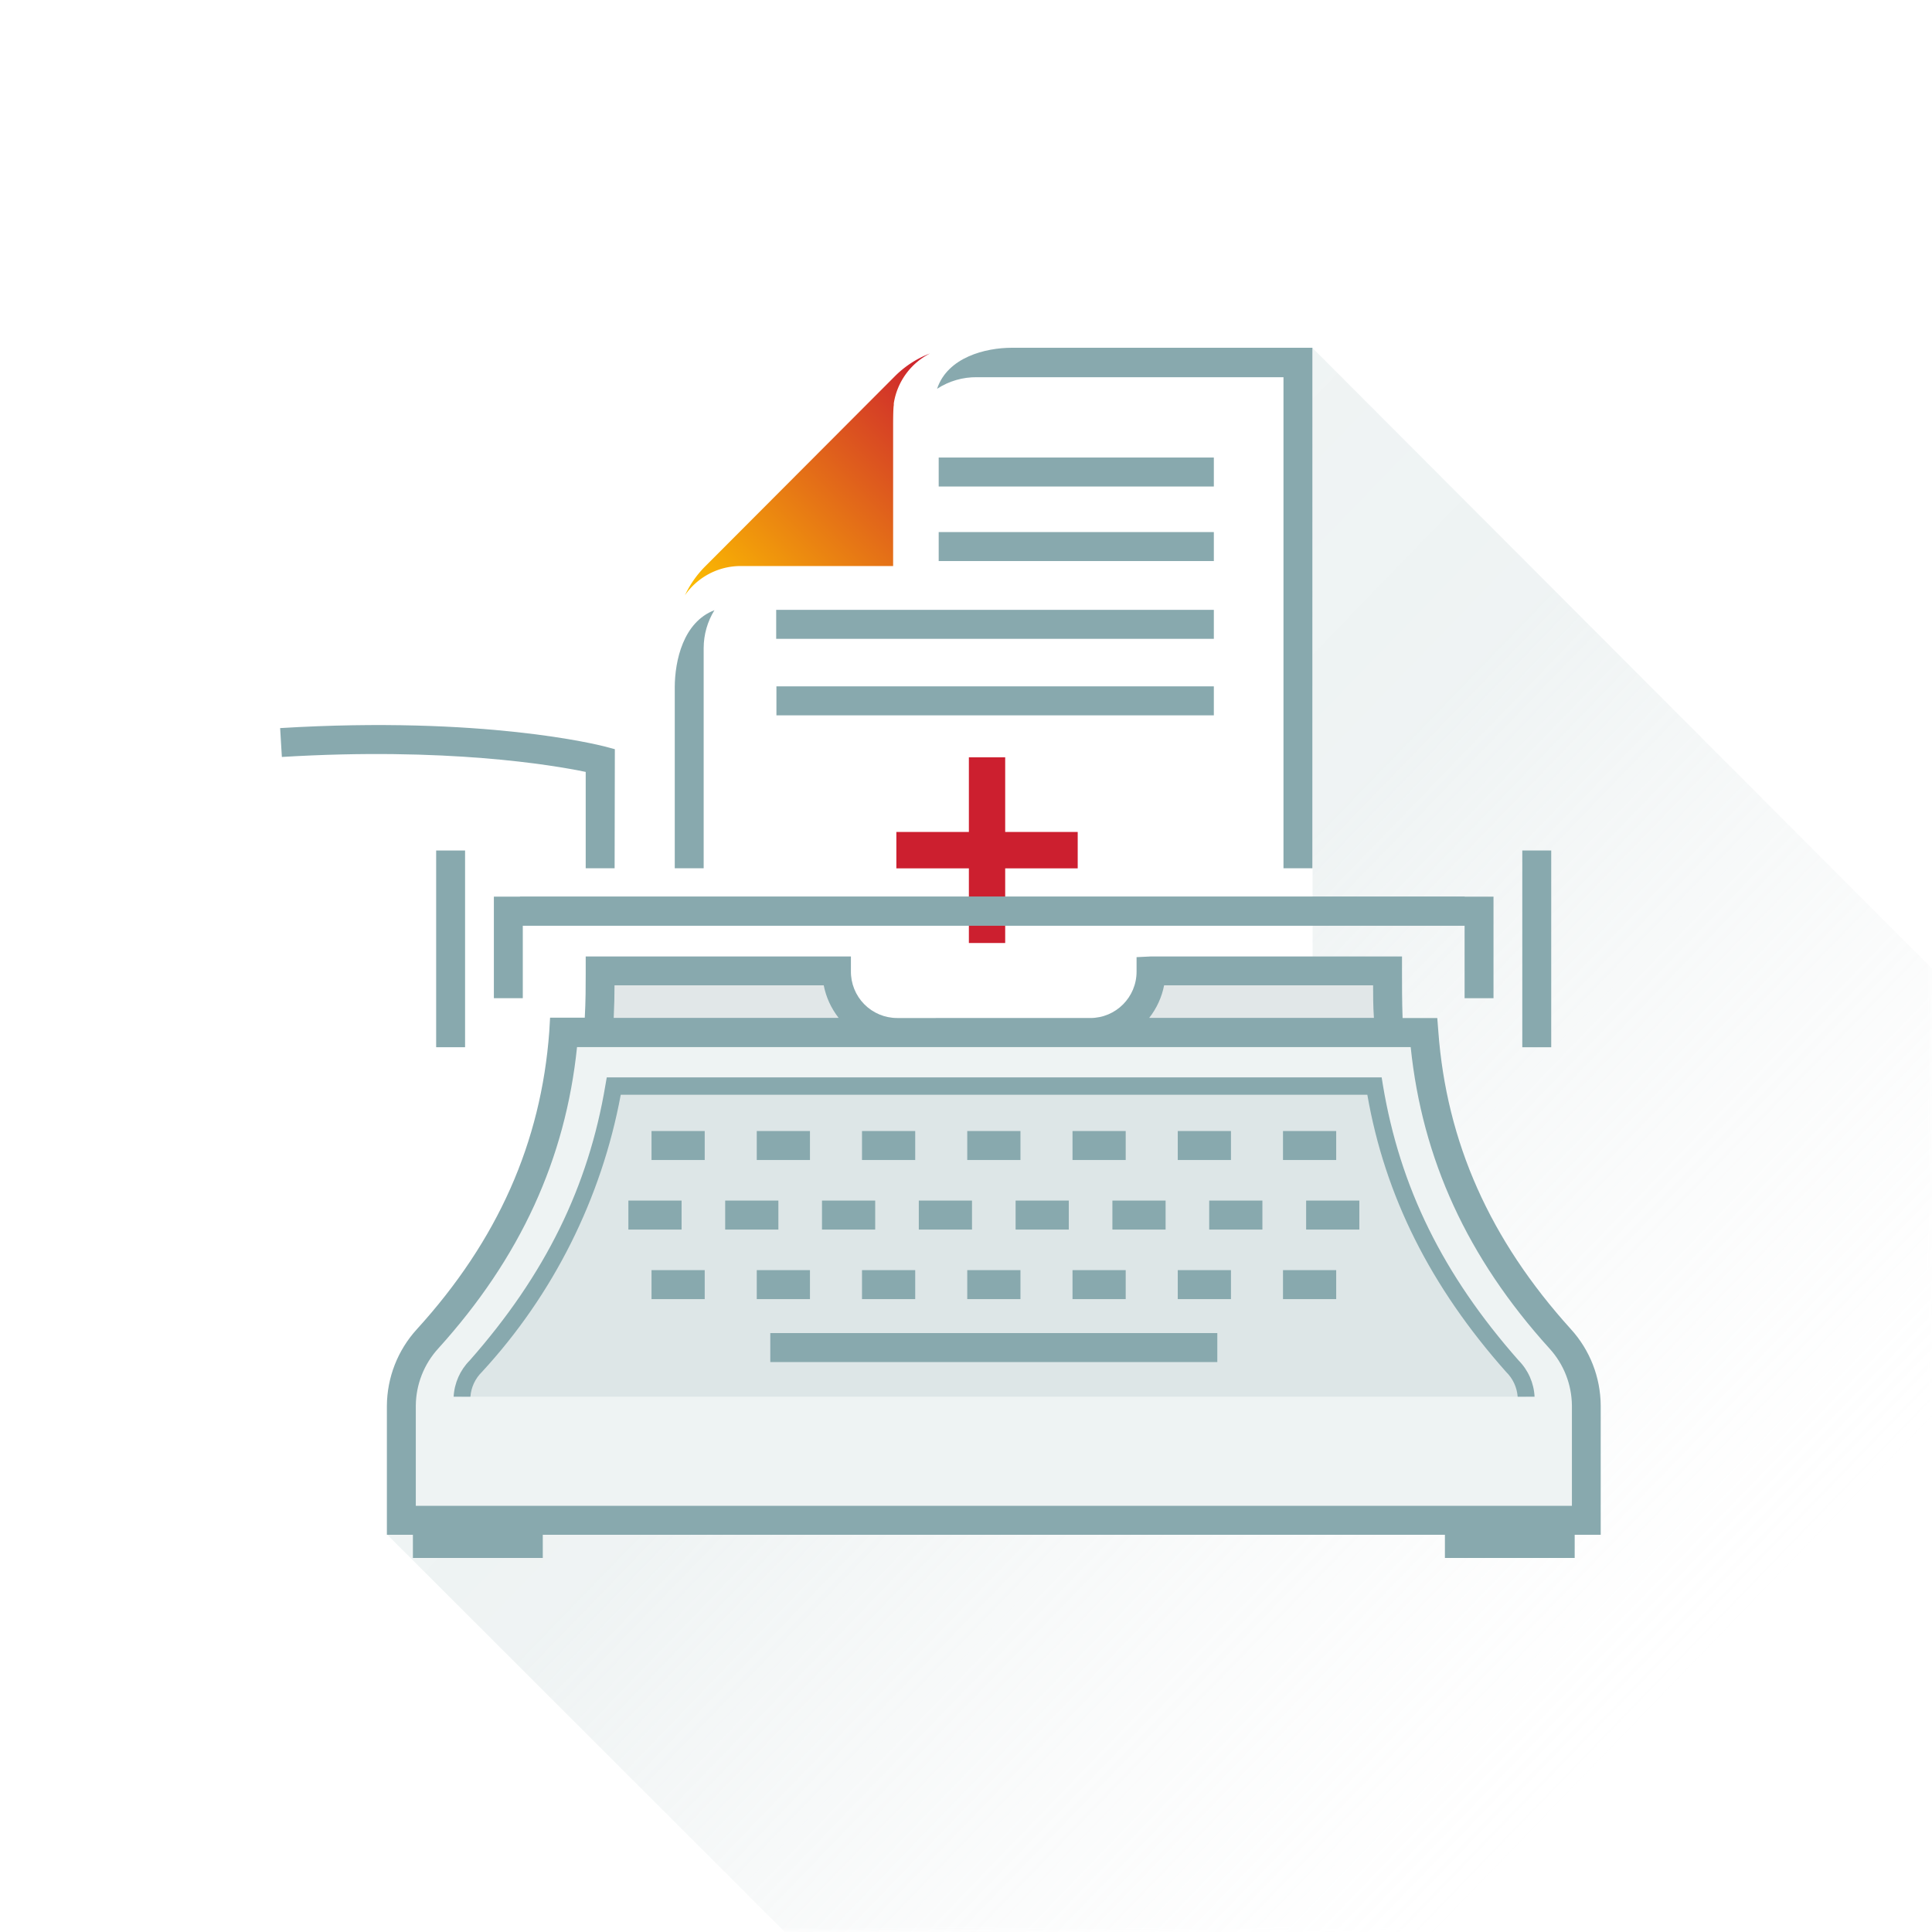 <?xml version="1.0" encoding="UTF-8"?>
<svg xmlns="http://www.w3.org/2000/svg" xmlns:xlink="http://www.w3.org/1999/xlink" width="200" height="200">
  <rect width="100%" height="100%" fill="#333333" stroke="none"/>
  <defs>
    <path id="a" d="M0 0h200v200H0z"></path>
    <linearGradient x1="27.022%" y1="33.507%" x2="78.773%" y2="85.191%" id="c">
      <stop stop-color="#C6D6D7" stop-opacity=".4" offset="0%"></stop>
      <stop stop-color="#C6D6D7" stop-opacity=".41" offset="27%"></stop>
      <stop stop-color="#E6E9E9" stop-opacity="0" offset="100%"></stop>
    </linearGradient>
    <linearGradient x1="17.272%" y1="115.849%" x2="116.564%" y2="17.705%" id="d">
      <stop stop-color="#FCBE00" offset="0%"></stop>
      <stop stop-color="#CC1F2F" offset="100%"></stop>
    </linearGradient>
  </defs>
  <g fill="none" fill-rule="evenodd">
    <mask id="b" fill="#fff">
      <use xlink:href="#a"></use>
    </mask>
    <use fill="#FFF" fill-rule="nonzero" xlink:href="#a"></use>
    <g mask="url(#b)">
      <path d="M96.07 0l68.173 68.292v99.24H45.006L.299 122.856l1.676-14.172c.635-5.184 6.836-11.436 10.704-17.568 3.999-6.36 5.891-20.1 5.891-20.1l3.592-.132.168-6.372h24.365l2.79 6.372h26.436l4.621-6.372h15.565L96.07 0z" fill="url(#c)" fill-rule="nonzero" transform="translate(39.776 36)" opacity=".7"></path>
      <path d="M143.807 106.884c-.18-2.556-.168-4.716-.168-6.372h-24.484v.084c-.007 3.475-2.819 6.288-6.286 6.288H92.887c-3.467 0-6.279-2.813-6.286-6.288v-.084H62.117c0 1.656 0 3.816-.168 6.372" fill="#E1E7E8" fill-rule="nonzero"></path>
      <path fill="#CC1F2F" fill-rule="nonzero" d="M104.057 78.396h-3.759v7.728h-7.507v3.768h7.507v7.728h3.759v-7.728h7.507v-3.768h-7.507z"></path>
      <path fill="#88A9AE" fill-rule="nonzero" d="M54.119 103.332h-2.993V92.82H151.625v3H54.119zM45.151 88.044h2.993v20.364h-2.993z"></path>
      <path fill="#88A9AE" fill-rule="nonzero" d="M154.607 103.332h-2.993V95.82H53.832v-3H154.607zM157.588 88.044h2.993v20.364h-2.993z"></path>
      <path d="M58.357 106.884c-.623 7.908-3.125 19.572-14.092 31.704-1.733 1.889-2.702 4.358-2.718 6.924v11.868h122.661v-11.868c-.015-2.566-.984-5.035-2.718-6.924-10.967-12.132-13.505-23.796-14.092-31.704H58.357z" fill="#EEF3F3" fill-rule="nonzero"></path>
      <path d="M63.625 89.88h-2.993v-9.972c-3.4-.708-14.439-2.58-31.453-1.548L29 75.372c21.144-1.284 33.009 1.764 33.524 1.884l1.125.3-.024 12.324z" fill="#88A9AE" fill-rule="nonzero"></path>
      <path d="M47.797 144.588c.086-1.196.601-2.321 1.449-3.168 9.686-11.004 12.955-21.084 14.26-28.992h78.745c1.317 7.908 4.562 18 14.272 28.992.84.851 1.349 1.974 1.437 3.168" fill="#DDE6E7" fill-rule="nonzero"></path>
      <path d="M158.857 144.588h-1.748c-.074-.974-.499-1.887-1.197-2.568-7.83-8.82-12.536-18.192-14.367-28.692H64.26c-1.996 10.73-6.976 20.676-14.367 28.692-.698.681-1.124 1.594-1.197 2.568h-1.736c.075-1.415.668-2.752 1.664-3.756 7.83-8.88 12.296-18 14.056-28.548l.132-.756h80.218l.12.756c1.76 10.608 6.226 19.68 14.056 28.548.994 1.005 1.583 2.343 1.652 3.756z" fill="#88A9AE" fill-rule="nonzero"></path>
      <path fill="#88A9AE" fill-rule="nonzero" d="M79.741 138h46.275v3H79.741zM67.445 117.084h5.507v3h-5.507zM78.34 117.084h5.507v3h-5.507zM89.235 117.084h5.507v3h-5.507zM100.13 117.084h5.507v3h-5.507zM111.026 117.084h5.507v3h-5.507zM121.921 117.084h5.507v3h-5.507zM132.816 117.084h5.507v3h-5.507zM65.05 124.284h5.507v3h-5.507zM75.071 124.284h5.507v3h-5.507zM85.093 124.284H90.6v3h-5.507zM95.114 124.284h5.507v3h-5.507zM105.135 124.284h5.507v3h-5.507zM115.156 124.284h5.507v3h-5.507zM125.177 124.284h5.507v3h-5.507zM135.211 124.284h5.507v3h-5.507zM67.445 131.484h5.507v3h-5.507zM78.34 131.484h5.507v3h-5.507zM89.235 131.484h5.507v3h-5.507zM100.13 131.484h5.507v3h-5.507zM111.026 131.484h5.507v3h-5.507zM121.921 131.484h5.507v3h-5.507zM132.816 131.484h5.507v3h-5.507zM97.173 47.364h28.483v3H97.173zM80.351 63.132h45.305v3h-45.305zM97.173 55.08h28.483v3H97.173zM80.375 71.052h45.281v3H80.375z"></path>
      <path d="M42.745 159.78h13.445M149.578 159.78h13.433" fill="#EDF1F1" fill-rule="nonzero"></path>
      <path d="M165.705 145.512c-.017-2.938-1.122-5.764-3.101-7.932-8.381-9.264-12.859-19.344-13.709-30.804l-.108-1.392h-3.592c-.06-1.728-.06-3.252-.06-4.524v-1.848h-25.981l-1.497.072v1.5c0 2.651-2.144 4.8-4.789 4.8H92.875c-1.283 0-2.512-.515-3.412-1.431-.9-.916-1.396-2.155-1.377-3.441v-1.5H60.632v1.788c0 1.272 0 2.808-.096 4.548h-3.592l-.084 1.452c-.85 11.46-5.328 21.6-13.709 30.804-1.978 2.168-3.084 4.994-3.101 7.932v13.344h2.694v2.4h13.445v-2.4h93.388v2.4h13.433v-2.4h2.694v-13.368zM120.508 102h21.635c0 1.008 0 2.136.084 3.372h-23.263c.775-.985 1.304-2.141 1.544-3.372zm-56.895 0h21.659c.24 1.231.77 2.387 1.544 3.372H63.53c.06-1.224.084-2.352.084-3.372zm-20.569 43.512c.018-2.192.846-4.299 2.323-5.916 8.513-9.408 13.17-19.632 14.367-31.2h86.3c1.197 11.58 5.855 21.804 14.367 31.2 1.477 1.617 2.305 3.724 2.323 5.916v10.368H43.044v-10.368zM104.752 36c-2.718 0-6.657.972-7.746 4.248 1.228-.801 2.666-1.219 4.131-1.2h31.728V89.88h2.993V36h-31.105zM69.851 71.136V89.88h2.993v-22.8c.003-1.382.389-2.736 1.113-3.912-3.233 1.236-4.095 5.232-4.107 7.968z" fill="#88A9AE" fill-rule="nonzero"></path>
      <path d="M63.599 2.988L44.036 22.596c-.881.876-1.602 1.899-2.131 3.024 1.31-1.892 3.461-3.022 5.759-3.024h15.792V8.064c0-.312 0-1.824.072-2.136a1.203 1.203 0 0 1 0-.192c.353-2.219 1.747-4.133 3.747-5.148-1.382.528-2.635 1.347-3.676 2.4z" fill="url(#d)" fill-rule="nonzero" transform="translate(29 36)"></path>
    </g>
  </g>
</svg>
